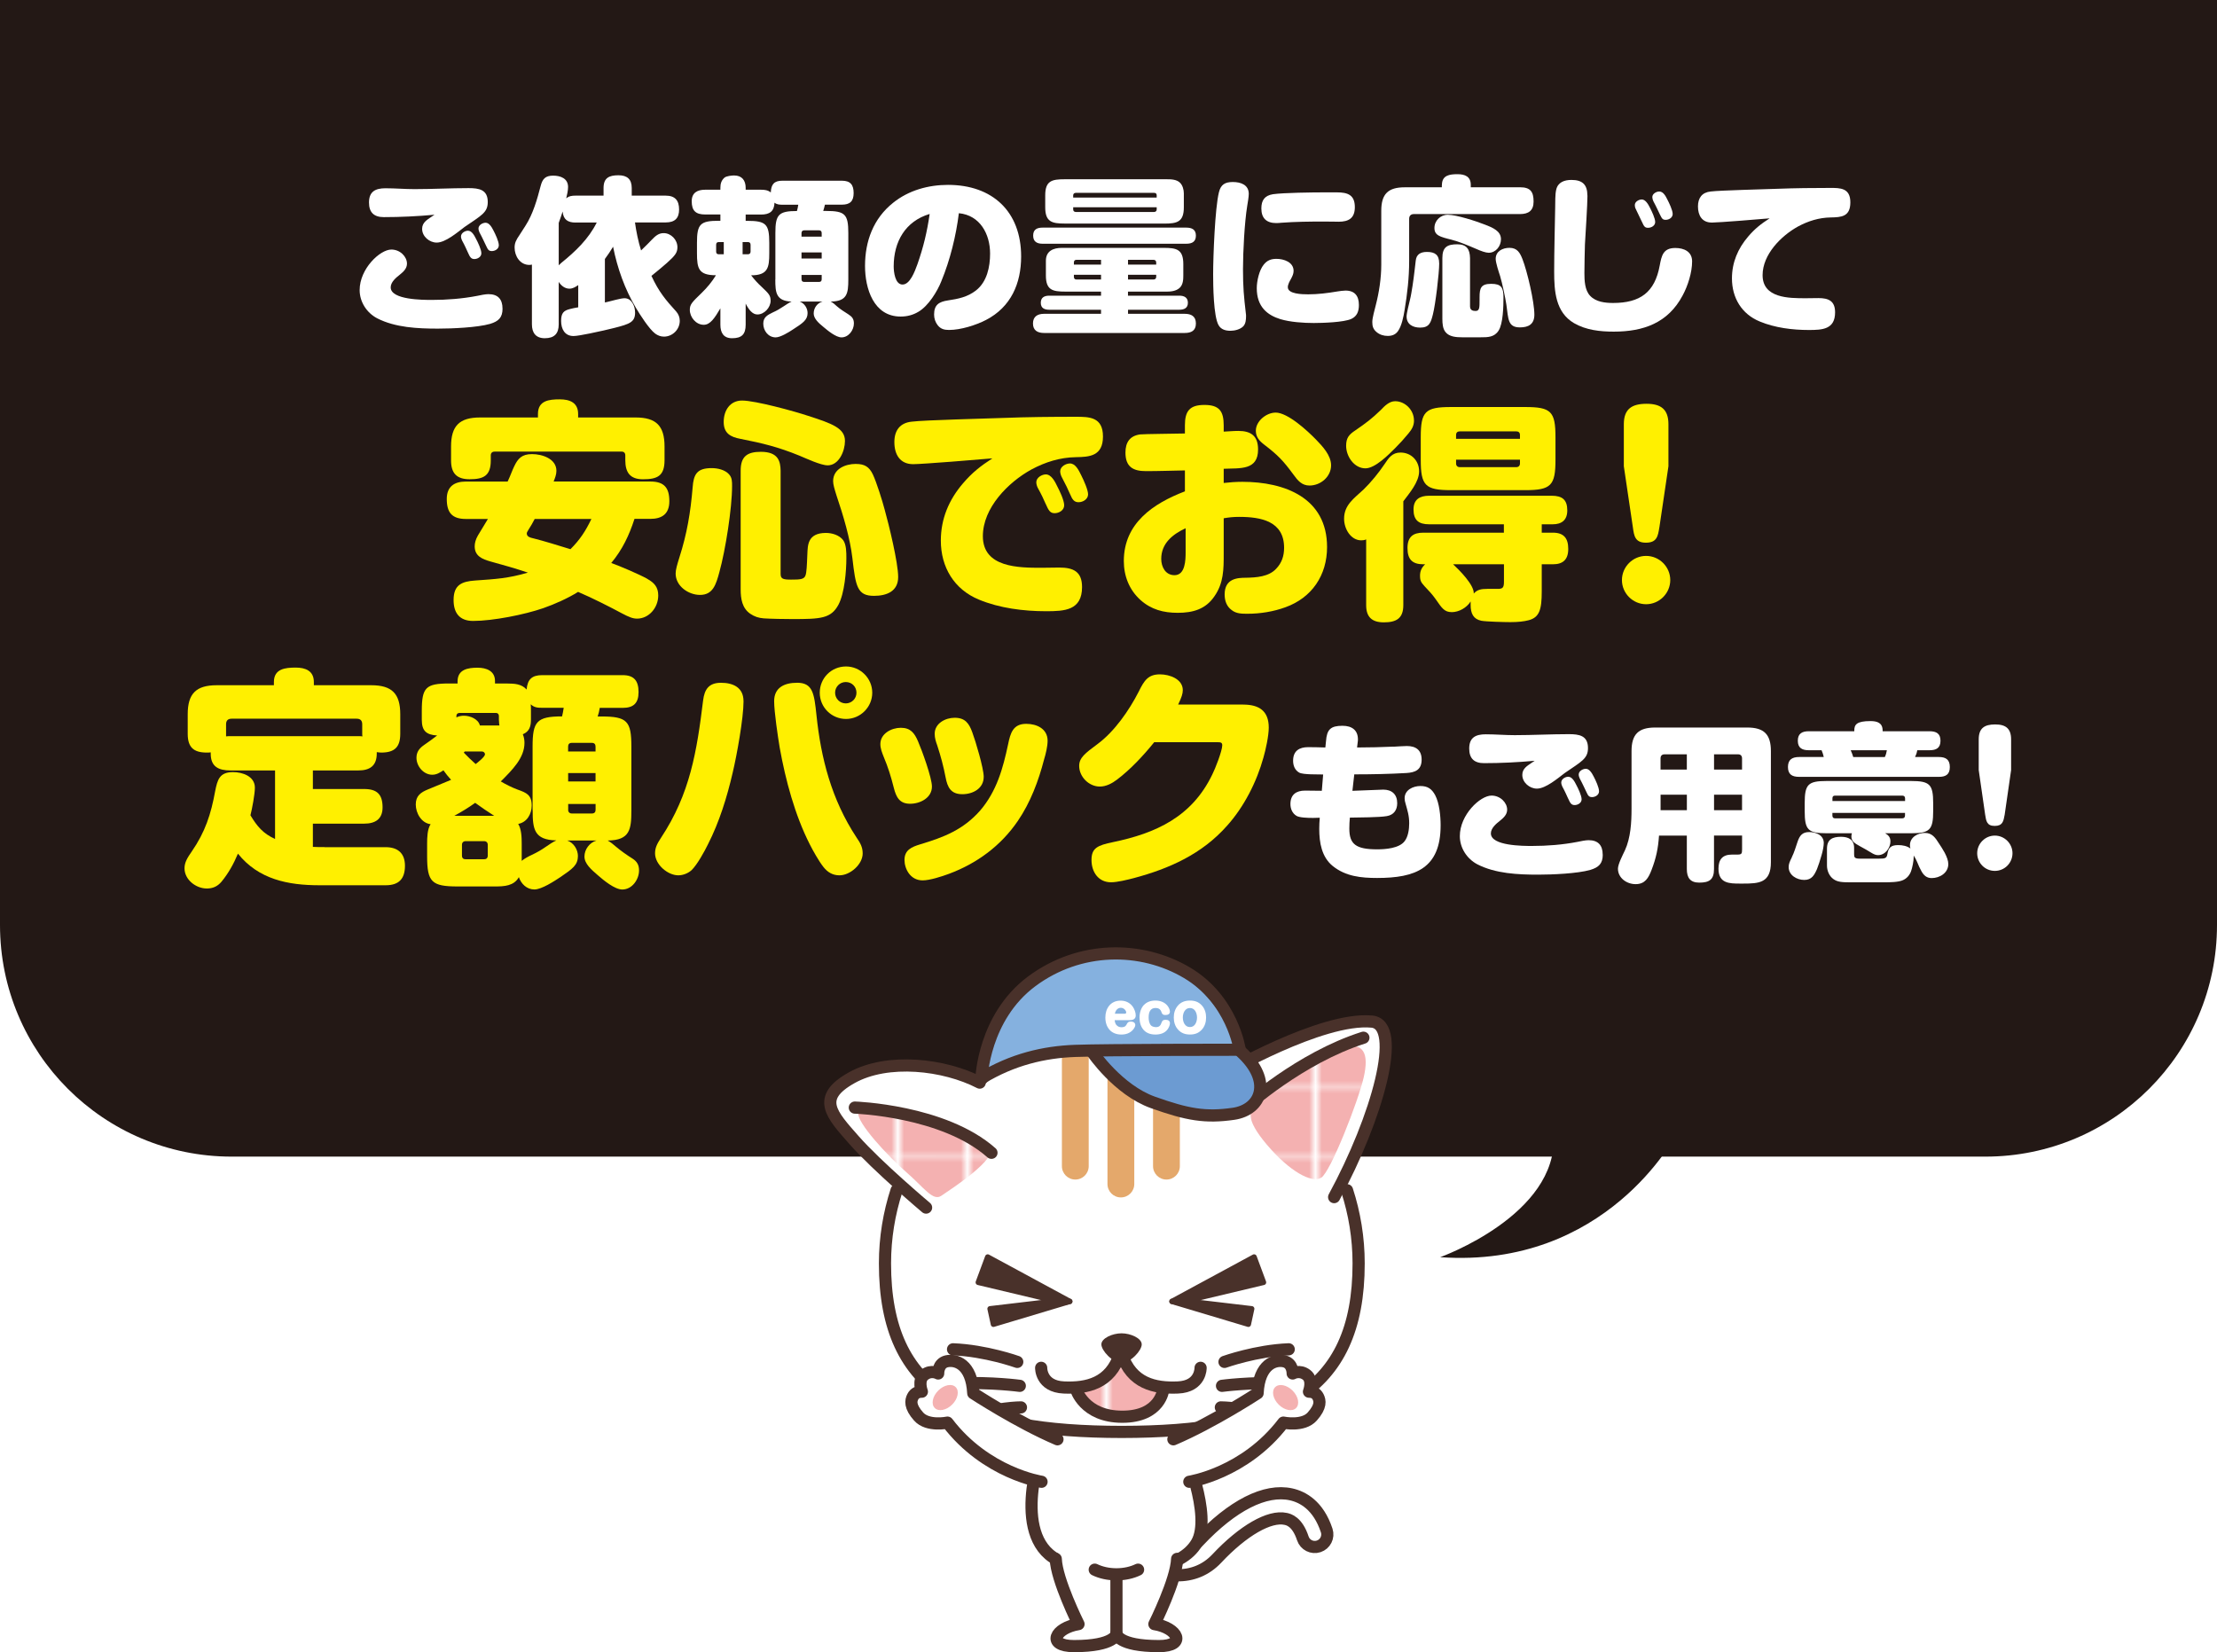 <?xml version="1.0" encoding="UTF-8"?>
<svg id="_レイヤー_1" data-name=" レイヤー 1" xmlns="http://www.w3.org/2000/svg" xmlns:xlink="http://www.w3.org/1999/xlink" viewBox="0 0 595.47 443.8">
  <defs>
    <style>
      .cls-1, .cls-2, .cls-3 {
        fill: none;
      }

      .cls-4 {
        fill: #f4b1b1;
      }

      .cls-5 {
        fill: #e4a86b;
      }

      .cls-6 {
        fill: #fff;
      }

      .cls-7 {
        fill: #fff000;
      }

      .cls-8 {
        fill: #85b1df;
      }

      .cls-9 {
        fill: #231815;
      }

      .cls-10 {
        fill: #6c9bd2;
      }

      .cls-11, .cls-12 {
        fill: #49312a;
      }

      .cls-13 {
        fill: url(#_新規パターンスウォッチ_3);
      }

      .cls-2 {
        stroke-width: 3.27px;
      }

      .cls-2, .cls-3, .cls-12 {
        stroke: #49312a;
        stroke-linecap: round;
        stroke-linejoin: round;
      }

      .cls-3 {
        stroke-width: 3.27px;
      }

      .cls-12 {
        stroke-width: 1.44px;
      }
    </style>
    <pattern id="_新規パターンスウォッチ_3" data-name="新規パターンスウォッチ 3" x="0" y="0" width="10.05" height="10.61" patternTransform="translate(6276.27 6992.62) rotate(.05) scale(1.7)" patternUnits="userSpaceOnUse" viewBox="0 0 10.05 10.61">
      <g>
        <rect class="cls-1" x="0" width="10.05" height="10.61"/>
        <rect class="cls-4" x="0" width="10.05" height="10.61"/>
      </g>
    </pattern>
  </defs>
  <path class="cls-9" d="M533.26,310.68H62.21C27.85,310.68,0,282.83,0,248.47V0H595.47V248.47c0,34.36-27.85,62.21-62.21,62.21Z"/>
  <g>
    <path class="cls-6" d="M134.98,82.89c0,2.42-1.09,3.42-3.33,4.1-3.46,1-10.3,1.28-14.04,1.28-5.38,0-11.44-.27-16.32-2.78-2.78-1.46-4.69-4.38-4.69-7.57,0-5.74,5.47-10.89,8.52-10.89,2.37,0,4.19,1.92,4.19,3.78,0,1.32-.96,2.19-1.91,2.96-1.05,.82-2.46,2-2.46,3.42,0,3.37,8.71,3.37,11.03,3.37,4.1,0,8.2-.32,12.21-1.09,.82-.18,2.19-.46,3.01-.46,2.55,0,3.78,1.37,3.78,3.87Zm-31.9-24.57c-2.6,0-3.97-1.23-3.97-3.92,0-2.96,1.73-3.83,4.42-3.83s5.2,.23,7.79,.23c4.83,0,9.71-.27,14.54-.27,2.78,0,5.15,.37,5.15,3.74,0,2.83-1.73,3.6-6.24,6.7-1.87,1.41-5.1,4.19-7.47,4.19-1.96,0-3.92-1.64-3.92-3.69,0-1.73,1.41-2.46,2.37-3.15,.32-.23,.68-.46,.96-.64-4.51,.41-9.07,.64-13.63,.64Zm22.61,9.53c-.36-.78-.82-1.87-1.6-3.28-.14-.27-.27-.73-.27-1.05,0-.96,1.14-1.55,1.87-1.55,1.05,0,1.73,1.32,2.14,2.14,.5,.91,1.46,2.92,1.46,3.92s-1.05,1.55-1.87,1.55c-.87,0-1.19-.5-1.73-1.73Zm4.92-1.73c-.41-.82-.96-2.1-1.82-3.69-.14-.27-.27-.73-.27-1.05,0-.96,1.14-1.55,1.91-1.55,.91,0,1.6,1.05,2.14,2.14,.5,.96,1.41,2.87,1.41,3.92,0,.96-1,1.55-1.87,1.55-.77,0-1.05-.32-1.5-1.32Z"/>
    <path class="cls-6" d="M162.47,69.58v11.67c.68-.14,1.87-.46,2.96-.73,.91-.23,1.82-.41,2.32-.41,1.96,0,2.83,2.19,2.83,3.87,0,2.51-1.41,3.05-5.56,4.1-1.23,.32-4.15,1-6.65,1.5-1.82,.36-3.51,.68-4.33,.68-2.37,0-3.33-1.91-3.33-4.06s.73-2.78,2.37-3.19c.64-.18,1.37-.32,2.23-.46v-5.97c-.73,.5-1.46,.96-2.37,.96-1.23,0-2.23-.82-2.87-1.82v11.39c0,2.51-1.19,3.74-3.74,3.74-2.42,0-3.46-1.46-3.46-3.74v-16.04c-.23,.05-.41,.09-.68,.09-2.51,0-3.97-2.37-3.97-4.65,0-1.23,.36-2,1.37-3.46,.41-.64,.91-1.46,1.55-2.42,2.01-3.1,3.15-7.11,4.06-10.62,.5-1.96,1.28-2.83,3.37-2.83,1.96,0,4.01,.73,4.01,3.05,0,.91-.27,2.14-.5,3.05,.77-.64,1.55-.73,2.51-.73h7.52v-2.05c0-2.73,1.5-3.42,4.01-3.42,2.32,0,3.56,1.05,3.56,3.42v2.05h9.12c2.51,0,3.6,1.28,3.6,3.74,0,2.32-1.14,3.46-3.6,3.46h-8.25c.36,2.55,.87,5.06,1.64,7.52,1.23-1.14,2.1-2.1,2.83-2.83,1.14-1.19,1.96-1.82,3.24-1.82,2.01,0,3.69,1.82,3.69,3.78,0,1.46-.59,2.23-2.83,4.24-1.41,1.23-2.73,2.32-4.15,3.46,2.01,4.33,3.87,6.52,6.65,9.57,.64,.73,.96,1.6,.96,2.51,0,2.33-1.96,4.24-4.24,4.24-.91,0-1.69-.32-2.37-.82-1.6-1.19-4.1-5.11-5.15-6.88-3.01-5.06-5.01-10.71-6.15-16.45-.68,1.14-1.41,2.23-2.19,3.28Zm-7.89-9.8c-2.1,0-3.28-.82-3.46-2.96-.32,1-.68,2.05-1.05,3.05v11.39c.23-.23,.46-.46,.68-.64,3.78-3.05,7.34-6.43,9.53-10.85h-5.7Z"/>
    <path class="cls-6" d="M208.26,75.09v-12.49c0-4.92,.82-5.92,5.79-5.92,.18-.59,.27-1.09,.36-1.69h-4.28c-.73,0-1.5-.05-2.1-.55-.09,2.37-1.37,3.19-3.6,3.19h-4.15v1.69h.41c5.06,0,5.93,.87,5.93,5.92v2.78c0,3.87-.36,5.93-4.88,5.93,.96,1.23,1.69,2.05,2.87,3.14,1.82,1.73,2.37,2.23,2.37,3.69,0,1.82-1.69,3.69-3.55,3.69-1.32,0-2.32-1.28-3.15-2.92v5.65c0,2.6-1.05,3.65-3.65,3.65-2.32,0-3.14-1.5-3.14-3.65v-4.38c-1.55,2.64-2.73,4.42-4.47,4.42-2.1,0-3.74-2.05-3.74-4.01,0-1.46,.55-2.01,3.19-4.56,1.46-1.41,2.78-3.01,3.83-4.74-4.65,0-5.1-1.78-5.1-5.93v-2.78c0-5.06,.87-5.92,5.93-5.92h.36v-1.69h-4.1c-2.51,0-3.6-1-3.6-3.55,0-2.28,1.5-3.1,3.6-3.1h4.1v-.5c0-1.14,.27-2.01,1.09-2.74,.55-.46,2.01-.59,2.6-.59,2.1,0,3.1,1.32,3.1,3.33v.5h4.15c.91,0,1.82,.09,2.6,.73,.09-2.19,.91-3.15,3.1-3.15h16c2.28,0,3.15,1.09,3.15,3.33s-1.05,3.1-3.15,3.1h-4.56c-.14,.64-.27,1.09-.46,1.69h.77c5.06,0,5.97,.87,5.97,5.92v12.49c0,3.78-.32,5.88-4.74,5.93,.59,.27,1.19,.82,1.69,1.28,1,.87,2.01,1.46,3.05,2.14,1,.64,1.5,1.23,1.5,2.46,0,1.78-1.41,3.74-3.33,3.74-1.5,0-3.69-1.82-4.83-2.78-1.5-1.19-2.64-2.37-2.64-3.65,0-1.5,.96-2.78,2.37-3.19h-6.11c1.28,.5,2.1,1.78,2.1,3.1,0,1.87-1.37,2.74-3.97,4.42-1.09,.73-3.33,2.1-4.6,2.1-2.01,0-3.33-1.82-3.33-3.69,0-1.73,1.14-2.32,2.55-3.01,1.14-.5,1.87-.96,2.92-1.64,.64-.41,1.46-1,2.14-1.28-4.19-.14-4.38-2.42-4.38-5.93Zm-15.18-10.07c-.5,0-.73,.23-.73,.73v1.82c0,.5,.23,.73,.73,.73h1.32v-3.28h-1.32Zm6.38,3.28h1.41c.46,0,.73-.23,.73-.73v-1.82c0-.5-.27-.73-.73-.73h-1.41v3.28Zm21.24-4.74v-.96c0-.46-.23-.73-.73-.73h-3.96c-.46,0-.73,.27-.73,.73v.96h5.42Zm-5.42,4.24v1.64h5.42v-1.64h-5.42Zm0,7.2c0,.5,.27,.73,.73,.73h3.96c.5,0,.73-.23,.73-.73v-1.14h-5.42v1.14Z"/>
    <path class="cls-6" d="M252.85,75.51c-1.09,2.78-3.51,6.66-6.11,8.2-1.5,.91-3.1,1.32-4.83,1.32-7.29,0-9.57-7.57-9.57-13.58,0-6.65,2.23-12.76,7.57-17,4.15-3.33,9.43-4.79,14.72-4.79,11.94,0,19.64,7.16,19.64,19.23,0,7.25-2.73,13.58-9.43,17.05-2.73,1.41-6.79,2.69-9.94,2.69-1.23,0-2.23-.23-3.05-1.28-.64-.82-.96-1.82-.96-2.87,0-2.6,1.32-3.42,3.69-3.78,2.78-.41,5.29-.91,7.57-2.69,2.96-2.32,3.78-6.33,3.78-9.89,0-5.24-2.69-10.3-8.39-10.85-.73,6.02-2.37,12.62-4.69,18.23Zm-12.81-3.96c0,1.46,.36,4.88,2.37,4.88s3.28-3.46,4.01-5.47c1.6-4.56,2.6-8.71,3.28-13.49-6.56,1.96-9.66,7.48-9.66,14.08Z"/>
    <path class="cls-6" d="M302.98,79.42h13.76c1.28,0,2.32,.46,2.32,1.91s-1.05,1.87-2.32,1.87h-13.76v1.09h15.22c1.73,0,3.01,.64,3.01,2.6s-1.28,2.55-3.01,2.55h-37.74c-1.73,0-3.01-.64-3.01-2.55s1.28-2.6,3.01-2.6h15.27v-1.09h-13.9c-1.28,0-2.28-.41-2.28-1.87s1-1.91,2.28-1.91h13.9v-1.09h-9.57c-3.46,0-5.24-.41-5.24-4.33v-3.96c0-2.64,2.01-3.46,4.28-3.46h27.39c3.46,0,5.24,.41,5.24,4.38v3.05c0,1-.04,2.46-1,3.33-.96,.87-2.37,1-3.65,1h-10.21v1.09Zm-22.93-13.95c-1.46,0-2.55-.5-2.55-2.19s1.09-2.14,2.55-2.14h38.56c1.5,0,2.6,.5,2.6,2.14s-1,2.19-2.6,2.19h-38.56Zm32.68-5.42h-26.75c-3.46,0-5.24-.46-5.24-4.38v-3.19c0-3.92,1.78-4.33,5.24-4.33h27.39c1.28,0,2.69,.05,3.6,.96,.68,.68,1,1.87,1,2.83v3.74c0,3.92-1.78,4.38-5.24,4.38Zm-2.05-7.57c0-.41-.18-.68-.73-.68h-20.97c-.46,0-.73,.27-.73,.68v.59h22.43v-.59Zm-22.43,3.78c0,.41,.27,.68,.73,.68h20.97c.46,0,.73-.27,.73-.68v-.59h-22.43v.59Zm7.48,14.81v-1.28h-6.61c-.46,0-.68,.27-.68,.73v.55h7.29Zm-7.29,3.28c0,.46,.23,.73,.68,.73h6.61v-1.28h-7.29v.55Zm22.11-3.83c0-.46-.27-.73-.73-.73h-6.84v1.28h7.57v-.55Zm-7.57,3.28v1.28h6.84c.46,0,.73-.27,.73-.73v-.55h-7.57Z"/>
    <path class="cls-6" d="M335.41,52.08c0,.78-.27,2.37-.41,3.19-.73,4.47-1.14,12.4-1.14,17,0,4.92,.23,7.29,.77,11.94,.05,.32,.05,.46,.05,.73,0,.91-.09,2.05-.77,2.73-.82,.82-2.28,1.18-3.42,1.18-1.28,0-2.51-.32-3.19-1.5-1.37-2.42-1.46-10.67-1.46-13.67,0-4.74,.5-17.82,1.55-22.01,.5-2.1,1.64-2.78,3.74-2.78s4.28,.73,4.28,3.19Zm29.58,29.85c0,1.64-.46,3.01-2.05,3.74-2.01,.91-7.7,1.09-10.07,1.09-2.69,0-6.33-.23-9.02-1.05-3.37-1.05-6.29-3.24-6.29-8.29,0-1.92,.64-4.83,1.87-6.34,.91-1.14,1.96-1.55,3.42-1.55,1.96,0,4.6,.87,4.6,3.24,0,.78-.32,1.41-.68,2.1-.36,.64-.87,1.5-.87,2.28,0,1.82,3.78,1.91,5.47,1.91,2.6,0,5.15-.32,7.88-.78,.59-.09,1.55-.23,2.14-.23,2.51,0,3.6,1.46,3.6,3.87Zm-5.47-22.38c-1.32,0-2.6-.04-3.87-.04-3.83,0-7.66,.04-11.44,.32-.46,.05-1,.09-1.41,.09-2.6,0-4.01-1.28-4.01-3.92,0-2.19,.87-3.46,3.1-3.83,2.87-.41,10.71-.5,13.9-.5h3.28c2.92,0,4.83,.68,4.83,3.97,0,2.96-1.64,3.92-4.38,3.92Z"/>
    <path class="cls-6" d="M387.29,49.71c0-2.64,2.05-2.92,4.19-2.92,2.01,0,3.56,.64,3.56,2.87v.64h13.22c2.78,0,3.65,1.18,3.65,3.83,0,2.46-1.37,3.37-3.65,3.37h-28.49c-.82,0-1.28,.46-1.28,1.28v11.35c0,4.47-.5,8.8-1.23,13.17-.27,1.69-.78,4.28-1.78,5.65-.68,.96-1.64,1.28-2.74,1.28s-2.14-.32-2.96-1c-.96-.78-1.19-1.6-1.19-2.74s.64-3.28,.91-4.42c.91-3.51,1.5-7.34,1.5-10.98v-14.49c0-4.47,1.82-6.29,6.29-6.29h9.98v-.59Zm-.73,21.01c0,2.69-1,11.03-1.69,13.72-.55,2.19-.96,3.56-3.42,3.56-1.96,0-3.65-.87-3.65-3.01,0-.87,.68-3.46,.91-4.47,.27-1.05,.5-2.6,.68-3.69,.41-2.64,.73-5.7,.87-6.84,.18-1.69,1.32-2.32,3.01-2.32,2.19,0,3.28,.82,3.28,3.05Zm13.26-2.83c-.73,0-1.96-.41-3.46-1.09-2.14-.91-4.38-1.87-6.52-2.42-3.14-.77-4.56-1.18-4.56-3.14s1.6-3.55,3.6-3.55c2.32,0,7.66,1.73,9.94,2.64,2.14,.82,4.33,1.73,4.33,3.92,0,1.87-1.37,3.65-3.33,3.65Zm-4.97,14.45c0,.91,.64,1.19,1.46,1.19,1.09,0,1.09-.87,1.09-3.01v-.68c0-2.51,.41-3.6,3.14-3.6s3.28,1.05,3.28,3.65c0,2.32-.09,7.06-1.32,8.93-1.14,1.78-2.92,1.78-4.79,1.78h-5.01c-1.6,0-3.42-.14-4.42-1.37-.77-.91-.87-2.33-.87-3.6v-16.32c0-2.92,1.28-3.69,4.01-3.69,2.51,0,3.37,1.32,3.42,3.69v13.04Zm14.08-12.72c1.28,3.28,3.19,11.44,3.19,14.9,0,2.51-1.5,3.42-3.87,3.42-3.28,0-3.1-2.23-3.65-6.11-.32-2.05-1.09-5.7-1.69-7.7-.36-1.09-1.18-3.55-1.18-4.6,0-2.05,1.87-2.96,3.69-2.96,2.1,0,2.83,1.32,3.51,3.05Z"/>
    <path class="cls-6" d="M426.38,52.53c0,2.23-.5,10.25-.68,13.17-.05,1.23-.14,6.29-.14,7.66,0,1.96,.09,4.6,1.55,6.11,1.55,1.64,4.01,1.91,6.15,1.91,7.25,0,11.21-2.83,12.53-10.07,.5-2.64,.91-4.7,4.19-4.7,2.32,0,4.51,.96,4.51,3.6,0,2.96-1.14,6.56-2.55,9.16-3.92,7.38-10.53,9.71-18.5,9.71-3.69,0-7.43-.41-10.67-2.28-4.97-2.92-5.33-8.61-5.33-13.81,0-5.74,.18-11.49,.27-17.23,.05-1.5-.05-3.37,.27-4.79,.46-2.05,2.23-2.64,4.1-2.64,2.92,0,4.28,1.23,4.28,4.19Zm14.63,7.06c-.36-.77-.96-2.01-1.64-3.42-.23-.46-.27-.78-.27-1.09,0-.91,1.09-1.5,1.87-1.5,.96,0,1.69,1.19,2.23,2.28,.46,.91,1.37,2.78,1.37,3.78s-1.05,1.55-1.91,1.55-1.09-.36-1.64-1.59Zm4.88-1.87c-.41-.82-.91-2-1.82-3.69-.14-.27-.27-.77-.27-1.09,0-.91,1.09-1.5,1.87-1.5,1.09,0,1.73,1.28,2.14,2.1,.5,.96,1.46,2.92,1.46,3.96,0,.96-1,1.55-1.87,1.55-.77,0-1-.27-1.5-1.32Z"/>
    <path class="cls-6" d="M459.75,59.78c-2.6,0-3.69-1.92-3.69-4.33,0-2.28,1.09-3.78,3.42-4.01,2.55-.32,14.49-.59,17.96-.73,4.74-.18,9.48-.23,14.22-.23,2.6,0,5.33,0,5.33,3.87s-2.42,4.01-5.29,4.06c-3.14,.05-6.02,.96-8.75,2.42-4.56,2.51-9.53,7.52-9.53,13.08,0,6.2,7.06,6.2,11.58,6.2,1.14,0,2.28-.04,3.42-.04,2.73,0,4.47,.77,4.47,3.83,0,4.6-3.46,4.74-7.06,4.74-4.38,0-9.12-.59-13.17-2.28-4.88-2-7.47-6.38-7.47-11.58,0-4.28,1.6-8.02,4.33-11.21,1.82-2.14,3.46-3.42,5.79-4.92-2.46,.23-13.81,1.14-15.54,1.14Z"/>
    <path class="cls-7" d="M173.87,155.5c1.81,1,2.93,2.18,2.93,4.43,0,3.37-2.56,6.24-5.68,6.24-1.12,0-2.12-.38-4.12-1.44-3.12-1.68-7.92-4.12-11.73-5.74-2.68,1.68-6.3,3.31-9.36,4.37-5.05,1.75-13.54,3.43-18.84,3.43-3.62,0-5.24-2.12-5.24-5.62,0-4.06,2.18-4.99,5.8-5.24,5.43-.38,8.86-.56,14.16-2.12-3.31-1.12-6.68-2.06-10.05-2.99-2.18-.62-4.24-1.44-4.24-4.06,0-.87,.25-1.87,.87-2.93,.75-1.31,1.87-3,2.68-4.43h-5.93c-3.74,0-5.12-1.75-5.12-5.37,0-3.31,2-4.68,5.12-4.68h11.23c.75-1.56,1.19-2.93,1.75-4.06,1-2.12,2.06-3.31,4.8-3.31s6.55,1.25,6.55,4.49c0,1-.37,1.93-.75,2.87h25.96c3.74,0,5.12,1.68,5.12,5.3,0,3.37-1.93,4.74-5.12,4.74h-4.24c-1.44,4.43-3.24,8.24-6.24,11.85,2.31,.81,7.55,3.06,9.67,4.24Zm-3.12-43.36c5.49,0,7.74,2.25,7.74,7.8v3.68c0,4.24-1.93,5.12-5.8,5.12-3.43,0-4.74-1.81-4.74-5.12v-1.31c0-.62-.37-1-.94-1h-34.19c-.62,0-1,.38-1,1v1.37c0,4.12-1.93,5.05-5.68,5.05-3.49,0-4.99-1.62-4.99-5.05v-3.74c0-5.55,2.25-7.8,7.8-7.8h15.54v-.94c0-3.62,2.99-3.93,5.86-3.93,2.68,0,4.93,.87,4.93,3.93v.94h15.47Zm-11.92,27.27h-15.22c-.5,1-1.06,1.93-1.62,2.81-.37,.56-.5,.87-.5,1.06,0,.87,.81,1.12,1.93,1.37,2.75,.69,6.55,1.87,9.8,2.87,2.56-2.56,4.06-4.87,5.62-8.11Z"/>
    <path class="cls-7" d="M195.82,127.42c.81,.87,.81,1.93,.81,3.12,0,5.93-1.75,17.16-3.43,23.21-.87,3.18-1.68,6.05-5.18,6.05-3.12,0-6.55-2.37-6.55-5.74,0-1.06,.44-2.5,1-4.3,2.06-6.43,3-12.1,3.56-18.78,.25-3.62,1.19-5.24,5.12-5.24,1.62,0,3.56,.44,4.68,1.68Zm26.45-2.43c-1.81,0-5.8-1.87-7.61-2.62-5.68-2.31-9.8-3.31-15.79-4.49-2.68-.5-4.49-1.5-4.49-4.55s1.68-5.74,4.93-5.74c3.56,0,14.04,2.87,17.78,4.12,6.61,2.12,9.86,3.37,9.86,6.74,0,2.62-1.56,6.55-4.68,6.55Zm-12.6,29.2c0,1.31,.69,1.5,2.81,1.5,2.43,0,3.49-.06,3.87-1.12,.31-.87,.37-2.62,.5-5.74,.12-2.18-.06-5.68,4.99-5.68,1.62,0,3.56,.56,4.62,1.93,.87,1.19,.87,3.31,.87,4.8,0,3.56-.5,9.48-2.12,12.54-2,3.74-4.8,3.87-12.35,3.87-2.06,0-5.8-.06-7.74-.19-1.37-.12-2.43-.44-3.62-1.25-2.18-1.5-2.56-4.06-2.56-6.49v-31.95c0-3.81,1.75-5.05,5.43-5.05,4.74,0,5.24,2.62,5.3,5.05v27.77Zm20.22-29.57c2.31,0,3.56,.75,4.55,2.81,1,2.12,2.56,7.11,3.18,9.48,1.12,3.99,3.62,14.23,3.62,18.09s-3.12,5.05-6.49,5.05c-4.49,0-4.93-2.5-5.8-10.11-.62-5.3-2.43-11.42-4.31-16.97-.5-1.62-.87-2.81-.87-3.74,0-3.25,3.24-4.62,6.11-4.62Z"/>
    <path class="cls-7" d="M245.27,124.68c-3.56,0-5.05-2.62-5.05-5.93,0-3.12,1.5-5.18,4.68-5.49,3.49-.44,19.84-.81,24.58-1,6.49-.25,12.98-.31,19.47-.31,3.56,0,7.3,0,7.3,5.3s-3.68,5.49-7.24,5.55c-4.31,.06-8.24,1.31-11.98,3.31-6.24,3.43-13.04,10.29-13.04,17.91,0,8.49,9.67,8.49,15.85,8.49,1.56,0,3.12-.06,4.68-.06,3.74,0,6.11,1.06,6.11,5.24,0,6.3-4.74,6.49-9.67,6.49-5.99,0-12.48-.81-18.03-3.12-6.68-2.75-10.23-8.74-10.23-15.85,0-5.87,2.18-10.98,5.93-15.35,2.5-2.93,4.74-4.68,7.92-6.74-3.37,.31-18.91,1.56-21.28,1.56Zm35.56,10.61c-.44-1.06-1.12-2.5-2.12-4.3-.19-.38-.37-1-.37-1.44,0-1.31,1.56-2.12,2.56-2.12,1.5,0,2.5,2,3.06,3.18,.62,1.19,1.87,3.74,1.87,5.12s-1.44,2.12-2.56,2.12c-1.19,0-1.62-.69-2.43-2.56Zm6.61-2.5c-.44-1.06-1.31-2.87-2.31-4.74-.19-.38-.37-1-.37-1.44,0-1.31,1.56-2.12,2.62-2.12,1.44,0,2.31,1.68,3.06,3.24,.69,1.37,1.81,3.87,1.81,5.05,0,1.31-1.37,2.12-2.56,2.12s-1.68-.75-2.25-2.12Z"/>
    <path class="cls-7" d="M328.68,129.73c1.69-.19,3.31-.31,4.99-.31,11.42,0,22.77,4.31,22.77,17.53,0,7.55-4.06,13.6-11.17,16.16-3.24,1.19-6.8,1.75-10.17,1.75-1.56,0-3.06,0-4.3-1-1.37-1-1.87-2.56-1.87-4.18,0-4.3,3.43-4.49,5.74-4.49,2.75-.06,6.11-.25,8.11-2.43,1.5-1.56,2.12-3.43,2.12-5.62,0-7.17-6.24-8.3-12.1-8.3-1.5,0-2.62,.12-4.12,.37v9.55c0,4.12,0,7.86-2.5,11.42-2.37,3.49-5.8,4.43-9.86,4.43-3.81,0-7.11-.87-9.98-3.43-3.06-2.75-4.49-6.49-4.49-10.48,0-10.17,7.92-15.47,16.41-18.72v-5.62c-3.49,.06-6.99,.19-10.48,.19s-5.49-1.19-5.49-4.99c0-2.75,1.19-4.49,3.93-4.87,1-.12,9.86-.19,12.04-.25v-2.18c0-3.81,1.25-5.49,5.24-5.49s5.18,1.68,5.18,5.49v1.68c1.31-.06,2.62-.19,3.93-.19,3.43,0,5.3,1.37,5.3,4.99,0,5.62-4.74,4.99-9.23,5.18v3.81Zm-16.78,20.4c0,2.12,1.12,4.37,3.56,4.37,2.93,0,2.99-4.12,2.99-6.18v-6.43c-3.49,1.62-6.55,4.06-6.55,8.24Zm30.7-39.31c3.31,0,8.61,4.93,10.86,7.24,1.75,1.81,4.06,4.24,4.06,6.93,0,3.06-2.81,5.43-5.8,5.43-2.06,0-3.18-1.37-4.3-2.93-2.75-3.74-4.18-5.24-7.86-8.05-1.31-1-2.25-2.06-2.25-3.74,0-2.62,2.87-4.87,5.3-4.87Z"/>
    <path class="cls-7" d="M376.92,162.55c0,3.56-1.87,4.62-5.24,4.62-3.18,0-4.74-1.43-4.74-4.62v-17.66c-.44,.19-.81,.25-1.31,.25-2.81,0-4.62-3.06-4.62-5.8,0-3.68,2.62-5.43,5.24-7.86,1.93-1.87,4.12-4.55,5.62-6.8,1.12-1.68,2.06-3.12,4.3-3.12,2.87,0,4.99,2.18,4.99,5.05s-2.62,5.87-4.24,8.05v27.89Zm2.87-49.6c0,1.44-.62,2.43-1.5,3.49-1.12,1.37-2.31,2.68-3.56,3.93-1.75,1.75-5.37,5.43-7.99,5.43-3,0-5.18-3.18-5.18-6.05,0-2.12,.75-3,2.43-4.12,2.81-1.93,4.43-3.12,6.93-5.55,1-1.06,2.25-2.31,3.81-2.31,2.62,0,5.05,2.31,5.05,5.18Zm10.11,51.47c-1.93,0-2.62-1.06-4.3-3.49-.87-1.25-1.93-2.37-3-3.49-.87-1-1.19-1.37-1.19-2.81,0-1.25,.44-2.18,1.37-3.06h-.5c-3,0-4.24-1.37-4.24-4.37s1.5-4.12,4.24-4.12h21.65v-2.25h-20.09c-2.81,0-4.18-1.12-4.18-3.99,0-2.68,1.68-3.68,4.18-3.68h32.94c2.81,0,4.18,1.06,4.18,3.93,0,2.62-1.5,3.74-3.93,3.74h-2.93v2.25h3c2.93,0,4.12,1.5,4.12,4.37s-1.43,4.12-4.12,4.12h-3v7.3c0,4.87-.62,6.99-3.56,7.74-1.19,.31-2.75,.5-4.87,.5-1.5,0-6.49-.12-7.8-.37-2.12-.44-2.87-1.93-2.87-4.24v-.94c-1.06,1.68-3.12,2.87-5.12,2.87Zm27.89-40.93c0,6.92-1.19,8.17-8.11,8.17h-19.97c-6.93,0-8.11-1.25-8.11-8.17v-6.05c0-6.93,1.19-8.11,8.11-8.11h19.97c6.92,0,8.11,1.19,8.11,8.11v6.05Zm-18.34,34.69h2.75c1.37,0,1.75-.25,1.75-1.93v-4.68h-13.66c1.68,1.56,5.68,5.55,5.55,7.86,.94-1.06,2-1.25,3.62-1.25Zm8.8-40.31v-1c0-.69-.37-1-1-1h-15.16c-.62,0-1,.31-1,1v1h17.16Zm-17.16,6.61c0,.62,.38,1,1,1h15.16c.62,0,1-.37,1-1v-1h-17.16v1Z"/>
    <path class="cls-7" d="M448.62,155.81c0,3.56-2.93,6.49-6.49,6.49s-6.49-2.93-6.49-6.49,2.93-6.49,6.49-6.49,6.49,2.93,6.49,6.49Zm-2.93-14.16c-.37,2.43-.69,4.12-3.62,4.12s-3.18-1.87-3.49-4.12l-2.43-16.41v-11.29c0-4.12,2.18-5.49,6.11-5.49s5.87,1.56,5.87,5.49v11.29l-2.43,16.41Z"/>
    <path class="cls-7" d="M87.18,227.56h16.41c3.24,0,5.18,1.62,5.18,4.99,0,3.56-1.68,5.24-5.18,5.24h-17.78c-8.42,0-16.35-1.56-21.9-8.49-1.12,2.68-2.56,5.3-4.43,7.55-1.06,1.25-2.31,1.81-3.93,1.81-2.93,0-5.99-2.37-5.99-5.43,0-1.62,.81-2.87,1.93-4.49,3.62-5.24,5.18-10.04,6.3-16.22,.62-3.12,1.19-5.12,4.8-5.12,2.56,0,5.87,1.12,5.87,4.18,0,1.75-.75,5.68-1.19,7.42,1.81,3,3.37,4.87,6.61,6.36v-18.41h-11.98c-3.18,0-5.3-1-5.3-4.49v-.37c-.44,.06-.69,.06-1.06,.06-3.56,0-5.12-1.44-5.12-5.05v-5.24c0-5.55,2.25-7.8,7.8-7.8h15.35v-.87c0-3.56,3.06-3.87,5.86-3.87,2.62,0,4.87,.87,4.87,3.87v.87h15.41c5.55,0,7.8,2.25,7.8,7.8v5.24c0,3.56-1.5,5.05-5.12,5.05-.37,0-.75-.06-1.19-.12v.37c0,3.31-1.87,4.55-4.93,4.55h-12.23v4.99h13.79c3.43,0,4.93,1.43,4.93,4.93,0,3.18-2,4.37-4.93,4.37h-13.79v6.24c1,.06,2.06,.06,3.12,.06Zm10.11-30.45v-2.56c0-1-.5-1.5-1.5-1.5H62.22c-1,0-1.5,.5-1.5,1.5v3.25c.37-.06,.75-.06,1.19-.06h34.38c.31,0,.69,0,1.06,.06-.06-.25-.06-.5-.06-.69Z"/>
    <path class="cls-7" d="M155.21,230c0,2.37-1.44,3.37-4.62,5.55-1.68,1.12-5.12,3.37-7.05,3.37-2.06,0-3.56-1.5-4.18-3.31-1.31,2.37-3.93,2.5-6.36,2.5h-10.11c-6.93,0-8.17-1.19-8.17-8.11v-3.37c0-1.68,.06-3.93,.94-5.24-2.5-.31-3.99-3-3.99-5.3s1.31-3.25,3.31-4.06c1.62-.69,4.49-1.87,6.18-2.56-.75-.81-1.44-1.68-2.06-2.56-.94,.62-1.81,1.19-3,1.19-2.37,0-4.24-2.31-4.24-4.55,0-1.56,.75-2.56,2.12-3.49,1-.69,2.56-1.81,3.43-2.5-2.93-.19-4.12-1.25-4.12-4.24v-2.31c0-6.36,1.06-7.42,7.36-7.42h2.25v-.56c0-3.24,2.81-3.68,5.37-3.68,2.37,0,4.68,.87,4.68,3.56v.69h3.37c1.87,0,3.81,.12,5.12,1.62,.25-2.81,1.5-3.87,4.18-3.87h21.65c3.06,0,4.24,1.56,4.24,4.55s-1.37,4.24-4.24,4.24h-6.18c-.12,.81-.31,1.56-.56,2.31h1c6.93,0,8.05,1.25,8.05,8.11v17.1c0,5.12-.37,8.05-6.36,8.11,.75,.44,1.5,1,2.18,1.62,1.31,1.12,3,2.31,4.49,3.24,1.25,.81,1.75,1.75,1.75,3.18,0,2.43-1.87,5.12-4.49,5.12-2.06,0-5.05-2.5-6.55-3.81-1.81-1.56-3.62-3.12-3.62-5.05s1.37-3.74,3.24-4.3h-7.86c1.75,.62,2.87,2.43,2.87,4.24Zm-22.46-10.86c-1.75-1.12-3.43-2.25-5.12-3.49-1.81,1.31-3.68,2.43-5.62,3.49h10.73Zm1.25-25.64v-1.19c0-.5-.31-.81-.81-.81h-9.73c-.56,0-.87,.31-.87,.81v.38c.69-.31,1.31-.44,2-.44,1.68,0,3.87,.87,4.31,2.62h5.24c-.06-.31-.12-.87-.12-1.37Zm-8.92,32.44c-.62,0-1,.38-1,1v2.87c0,.69,.37,1,1,1h4.93c.62,0,1-.31,1-1v-2.87c0-.62-.37-1-1-1h-4.93Zm-.5-23.77c1,1.06,2.06,2.06,3.18,3.06,.56-.44,2.5-1.93,2.5-2.62,0-.37-.31-.75-.81-.75h-4.62c-.06,.06-.19,.19-.25,.31Zm18.47,15.47v-17.1c0-6.68,1.06-8.11,7.92-8.11,.19-.75,.31-1.5,.44-2.31h-5.8c-1.19,0-2.12-.06-3.06-.94,.06,.62,.06,1.19,.06,1.81v2.31c0,1.75-.37,3.18-2.18,3.93,.31,.75,.44,1.5,.44,2.31,0,4.05-3.24,7.24-6.36,10.36,1.37,.81,2.99,1.62,4.49,2.18,2.43,.87,3.81,1.43,3.81,4.3,0,2.25-1.25,4.49-3.62,4.93,.87,1.44,.94,3.56,.94,5.3v4.62c.75-.62,1.81-1.19,2.75-1.62,1.44-.69,2.43-1.25,3.68-2.12,.81-.56,2-1.37,2.87-1.75-5.99-.12-6.36-3.06-6.36-8.11Zm16.91-15.79v-1.31c0-.62-.31-1-1-1h-5.37c-.69,0-1,.37-1,1v1.31h7.36Zm-7.36,5.8v2.25h7.36v-2.25h-7.36Zm0,9.86c0,.62,.37,1,1,1h5.37c.69,0,1-.37,1-1v-1.56h-7.36v1.56Z"/>
    <path class="cls-7" d="M199.71,188.32c0,4.62-1.81,14.6-2.93,19.28-1.5,6.49-3.56,13.17-6.61,19.16-.94,1.93-2.87,5.43-4.37,6.93-.94,.87-2.31,1.43-3.62,1.43-2.81,0-6.24-2.87-6.24-5.93,0-1.68,.75-2.81,1.62-4.18,7.8-11.79,9.61-23.21,11.29-36.87,.37-3,1.56-4.74,4.8-4.74s6.05,1.25,6.05,4.93Zm14.35-4.93c4.24,0,4.62,2.81,5.24,8.74,1.19,11.42,3.99,22.59,10.79,32.88,.94,1.37,1.62,2.5,1.62,4.24,0,2.93-3.37,5.87-6.24,5.87-1.81,0-3.18-.81-4.31-2.25-1.19-1.5-2.81-4.37-3.68-6.11-3.99-7.86-6.49-17.22-8.05-25.89-.5-3-1.5-9.67-1.5-12.54,0-3.68,2.81-4.93,6.11-4.93Zm13.17-4.37c3.87,0,7.05,3.18,7.05,7.05s-3.18,7.05-7.05,7.05-7.05-3.12-7.05-7.05,3.12-7.05,7.05-7.05Zm-2.93,7.05c0,1.62,1.31,2.87,2.87,2.87s2.87-1.25,2.87-2.87-1.25-2.87-2.87-2.87-2.87,1.31-2.87,2.87Z"/>
    <path class="cls-7" d="M240.08,211.65c-.81-3.18-1.5-5.43-2.75-8.42-.44-1.12-.87-2.18-.87-3.37,0-2.81,2.99-4.37,5.49-4.37,2.62,0,3.68,1.43,4.62,3.62,1.06,2.43,3.74,9.8,3.74,12.17,0,3.06-3.18,4.62-5.86,4.62-2.87,0-3.74-1.81-4.37-4.24Zm41.3-12.67c0,1.5-.5,3.56-.94,4.99-1.5,5.8-3.68,11.6-7.05,16.53-4.55,6.68-10.98,11.42-18.53,14.23-1.87,.69-5.12,1.75-7.05,1.75-3.37,0-4.87-3.18-4.87-5.49,0-2.68,1.93-3.49,4.18-4.18,6.43-1.93,11.61-3.93,16.16-9.11,4.43-5.18,6.11-11.29,7.49-17.78,.62-3,1.31-5.49,4.87-5.49,2.81,0,5.74,1.31,5.74,4.55Zm-27.39,9.86c-.62-3.18-1.25-5.49-2.25-8.61-.37-1-.69-2-.69-3.12,0-2.81,2.87-4.31,5.37-4.31,2.81,0,3.87,1.5,4.74,3.93,.87,2.31,3.06,9.67,3.06,11.92,0,3.18-2.93,4.68-5.74,4.68-3.06,0-3.99-1.81-4.49-4.49Z"/>
    <path class="cls-7" d="M333.92,189.26c4.24,0,6.86,1.68,6.86,6.18,0,2.18-.81,5.93-1.43,8.05-1.81,6.55-5.24,13.29-9.8,18.34-6.68,7.55-15.41,11.48-25.02,14.04-1.68,.44-4.43,1.12-6.12,1.12-3.43,0-5.24-2.81-5.24-5.99s1.56-3.93,5.8-4.8c11.42-2.37,21.15-6.74,26.64-18.16,.75-1.44,2.68-6.36,2.68-7.86,0-.75-.5-.81-1.12-.81h-17.16c-2.87,3.56-6.36,7.3-9.98,10.04-1.31,1-2.93,1.87-4.62,1.87-2.93,0-5.55-2.62-5.55-5.55,0-2.18,1.56-3.37,4.93-5.87,4.56-3.37,8.49-9.05,11.04-14.04,1.5-3.06,2.56-4.68,5.74-4.68,2.56,0,6.12,1.25,6.12,4.24,0,.94-.31,1.93-1.25,3.87h17.47Z"/>
    <path class="cls-6" d="M374.32,200.57c1-.05,2.73-.18,3.56-.18,2.42,0,3.96,1.09,3.96,3.65,0,2.73-1.69,3.46-4.1,3.6-4.65,.27-9.34,.36-13.99,.36l-.5,4.42c1.87-.05,7.7-.32,8.29-.32,2.32,0,3.74,1.28,3.74,3.65,0,1.82-.91,3.14-2.78,3.46-2,.36-7.57,.36-9.94,.41-.09,1-.14,1.96-.14,2.96,0,4.15,1.73,5.56,7.47,5.56,2.23,0,5.92-.27,7.38-2.19,.96-1.23,1.23-3.24,1.23-4.79,0-2.1-.46-3.42-1-5.38-.14-.41-.23-.91-.23-1.37,0-2.23,2.28-3.28,4.24-3.28s3.05,.77,3.97,2.46c1.14,2.19,1.46,5.61,1.46,8.11,0,11.58-6.79,14.13-17.05,14.13-4.28,0-8.43-.41-11.9-3.19-3.01-2.42-3.65-6.33-3.65-9.98,0-1,.05-2.01,.14-3.01-.46,0-1.09,.05-1.82,.05-1.64,0-3.65-.09-4.42-.55-1.14-.68-1.64-1.91-1.64-3.19,0-2.51,1.55-3.6,3.92-3.6,1.5,0,3.01,.05,4.51,.05l.36-4.38c-1.41-.05-5.33,.09-6.43-.5-1.19-.68-1.64-1.91-1.64-3.19,0-2.64,1.64-3.65,4.06-3.65,1.55,0,3.1,.05,4.6,.09l.18-1.73c.23-3.1,1.23-4.1,4.42-4.1,2.6,0,4.15,1.23,4.15,3.65,0,.23,0,.36-.05,.68l-.18,1.5c3.28,0,6.56-.09,9.8-.23Z"/>
    <path class="cls-6" d="M430.49,229.56c0,2.42-1.09,3.42-3.33,4.1-3.46,1-10.3,1.28-14.04,1.28-5.38,0-11.44-.27-16.32-2.78-2.78-1.46-4.7-4.38-4.7-7.57,0-5.74,5.47-10.89,8.52-10.89,2.37,0,4.19,1.92,4.19,3.78,0,1.32-.96,2.19-1.91,2.96-1.05,.82-2.46,2-2.46,3.42,0,3.37,8.71,3.37,11.03,3.37,4.1,0,8.2-.32,12.21-1.09,.82-.18,2.19-.46,3.01-.46,2.55,0,3.78,1.37,3.78,3.87Zm-31.9-24.57c-2.6,0-3.97-1.23-3.97-3.92,0-2.96,1.73-3.83,4.42-3.83s5.2,.23,7.79,.23c4.83,0,9.71-.27,14.54-.27,2.78,0,5.15,.37,5.15,3.74,0,2.83-1.73,3.6-6.24,6.7-1.87,1.41-5.11,4.19-7.48,4.19-1.96,0-3.92-1.64-3.92-3.69,0-1.73,1.41-2.46,2.37-3.15,.32-.23,.68-.46,.96-.64-4.51,.41-9.07,.64-13.63,.64Zm22.61,9.53c-.36-.78-.82-1.87-1.59-3.28-.14-.27-.27-.73-.27-1.05,0-.96,1.14-1.55,1.87-1.55,1.05,0,1.73,1.32,2.14,2.14,.5,.91,1.46,2.92,1.46,3.92s-1.05,1.55-1.87,1.55c-.87,0-1.19-.5-1.73-1.73Zm4.92-1.73c-.41-.82-.96-2.1-1.82-3.69-.14-.27-.27-.73-.27-1.05,0-.96,1.14-1.55,1.91-1.55,.91,0,1.59,1.05,2.14,2.14,.5,.96,1.41,2.87,1.41,3.92,0,.96-1,1.55-1.87,1.55-.78,0-1.05-.32-1.5-1.32Z"/>
    <path class="cls-6" d="M460.37,224.45v8.98c0,2.87-1.28,3.65-3.97,3.65-2.42,0-3.33-1.32-3.33-3.65v-8.98h-7.47c-.23,3.42-.77,6.02-2,9.21-.82,2.14-1.73,3.83-4.29,3.83-2.37,0-4.74-1.64-4.74-4.15,0-1.23,1.32-3.74,1.87-4.92,1.55-3.37,1.78-7.52,1.78-11.17v-15.5c0-4.51,1.87-6.33,6.34-6.33h24.75c4.47,0,6.34,1.82,6.34,6.33v29.85c0,5.56-3.19,5.74-7.47,5.74h-.82c-2.87,0-5.79-.04-5.79-4.01,0-2.46,1.09-3.78,3.6-3.78h1.46c1.14,0,1.28-.23,1.28-1.37v-3.74h-7.52Zm-7.29-21.83h-6.02c-.68,0-1.05,.41-1.05,1.09v3.01h7.06v-4.1Zm-7.06,10.85v4.15h7.06v-4.15h-7.06Zm21.88-6.75v-3.01c0-.68-.37-1.09-1.05-1.09h-6.47v4.1h7.52Zm-7.52,6.75v4.15h7.52v-4.15h-7.52Z"/>
    <path class="cls-6" d="M518.24,196.42c1.82,0,2.96,.59,2.96,2.55s-1.14,2.55-2.96,2.55h-3.28c-.14,.78-.27,1.14-.59,1.82h6.38c1.82,0,2.96,.64,2.96,2.69s-1.14,2.64-2.96,2.64h-37.51c-1.87,0-3.01-.64-3.01-2.64s1.14-2.69,3.01-2.69h6.61c-.14-.64-.32-1.19-.59-1.82h-3.42c-1.78,0-2.96-.59-2.96-2.55s1.18-2.55,2.96-2.55h12.21v-.18c0-1.59,.59-2.55,4.33-2.55,1.82,0,3.28,.46,3.28,2.55v.18h12.58Zm-36.96,33.82c.64-1.28,1.05-2.73,1.55-4.19,.55-1.6,1.28-2.55,3.1-2.55s3.92,.82,3.92,2.92c0,.82-.23,2.05-.59,3.28-.41,1.41-.87,2.87-1.23,3.74-.73,1.64-1.41,2.92-3.42,2.92s-4.19-1.28-4.19-3.46c0-.82,.27-1.46,.87-2.64Zm26.48-4.28c0,1.82-1.41,3.74-3.33,3.74-.59,0-1.14-.23-1.87-.68s-1.73-1.05-3.01-1.73c-1.5-.82-2.28-1.37-2.28-2.6,0-.32,.05-.59,.14-.87h-6.75c-5.06,0-5.93-.91-5.93-5.97v-2.1c0-5.06,.87-5.97,5.93-5.97h22.61c5.06,0,5.97,.91,5.97,5.97v2.1c0,5.06-.91,5.97-5.97,5.97h-6.93c.87,.5,1.41,1.09,1.41,2.14Zm5.24,1.05c0-2.1,2.05-3.28,4.01-3.28s2.83,1.32,3.78,2.83c.46,.68,1.05,1.59,1.55,2.51,.55,1.05,.96,2.14,.96,3.01,0,2.42-2.33,3.78-4.47,3.78-1.37,0-2.14-.77-2.73-1.82-.41-.73-.82-1.59-1.14-2.42-.27-.68-.59-1.23-.96-1.82v.46c0,1-.37,2.87-.73,3.83-.41,1.05-1.14,1.87-2.14,2.32-1.18,.55-3.37,.59-5.2,.59h-8.66c-2.46,0-3.69-.05-4.83-.87s-1.73-2.28-1.73-3.65v-4.47c0-2.55,1.46-3.24,3.78-3.24,2.01,0,3.51,.77,3.51,2.96v1.73c0,.77,.09,1.18,1.46,1.18h5.24c1.59,0,2.05-.09,2.23-1.18,.27-1.78,.96-2.46,2.92-2.46,1.14,0,2.37,.23,3.28,.91-.09-.32-.14-.55-.14-.91Zm-1.32-12.62c0-.41-.27-.68-.73-.68h-18.09c-.46,0-.68,.27-.68,.68v.77h19.51v-.77Zm-19.51,3.96v.73c0,.46,.23,.73,.68,.73h18.09c.46,0,.73-.27,.73-.73v-.73h-19.51Zm4.92-16.82c.32,.73,.46,1.09,.68,1.82h8.48c.32-.68,.41-1.09,.55-1.82h-9.71Z"/>
    <path class="cls-6" d="M540.54,229.19c0,2.6-2.1,4.74-4.74,4.74s-4.74-2.14-4.74-4.74,2.14-4.74,4.74-4.74,4.74,2.14,4.74,4.74Zm-2.1-10.35c-.32,1.78-.55,3.01-2.69,3.01s-2.28-1.37-2.55-3.01l-1.73-11.99v-8.25c0-3.01,1.55-4.01,4.42-4.01s4.28,1.14,4.28,4.01v8.25l-1.73,11.99Z"/>
  </g>
  <path class="cls-9" d="M417.32,304.94h32.75s-18.63,35.9-63.25,32.75c0,0,31.62-11.29,30.49-32.75Z"/>
  <g>
    <path class="cls-6" d="M306.68,420.54c-4.26-2.15-7.85-5.2-9.74-7.44-1.2-1.43-1.02-3.56,.4-4.76,1.43-1.2,3.55-1.02,4.76,.4,2.53,2.99,8.75,7.49,14.08,7.64,2.3,.06,4.17-.71,5.72-2.36,9.1-9.68,17.94-14.16,24.89-12.62,3.12,.69,7.32,2.94,9.55,9.71,.58,1.77-.38,3.68-2.15,4.26-1.77,.58-3.68-.38-4.26-2.15-1.5-4.55-3.83-5.06-4.6-5.23-4.34-.96-11.44,3.12-18.51,10.65-2.86,3.05-6.61,4.6-10.82,4.49-3.2-.09-6.42-1.13-9.32-2.6Z"/>
    <path class="cls-2" d="M306.68,420.54c-4.26-2.15-7.85-5.2-9.74-7.44-1.2-1.43-1.02-3.56,.4-4.76,1.43-1.2,3.55-1.02,4.76,.4,2.53,2.99,8.75,7.49,14.08,7.64,2.3,.06,4.17-.71,5.72-2.36,9.1-9.68,17.94-14.16,24.89-12.62,3.12,.69,7.32,2.94,9.55,9.71,.58,1.77-.38,3.68-2.15,4.26-1.77,.58-3.68-.38-4.26-2.15-1.5-4.55-3.83-5.06-4.6-5.23-4.34-.96-11.44,3.12-18.51,10.65-2.86,3.05-6.61,4.6-10.82,4.49-3.2-.09-6.42-1.13-9.32-2.6Z"/>
    <path class="cls-6" d="M282.63,380.29c-1.71,3.43-13.84,35.4,5.37,40.01,16.52,3.97,29.34,1.13,33.45-5.9,4.27-7.3-6.47-34.75-6.47-34.75,0,0-28.06,2.36-32.35,.64Z"/>
    <path class="cls-2" d="M279.97,389.43c-1.71,3.43-8.71,27.96,8.03,30.87,17.1,2.97,29.34,1.13,33.45-5.9,4.27-7.3-3.6-25.49-3.6-25.49"/>
    <path class="cls-6" d="M301.22,275.76c-14.32-.01-63.66,13.09-63.7,63.59-.04,50.51,59.7,45.73,66.76,45.73,7.06,0,38.62-3.07,50.84-15.29,10.12-10.12,12.14-34.19,6.07-51.89-5.33-15.53-26.31-42.11-59.96-42.14Z"/>
    <path class="cls-2" d="M361.8,319.71c2.01,6.19,3.12,12.79,3.12,19.65,.03,35.15-22.15,45.23-63.61,45.27-41.46-.03-63.64-10.11-63.61-45.27,0-6.86,1.11-13.46,3.12-19.65"/>
    <g>
      <path class="cls-5" d="M309.7,313.24c0,1.99,1.61,3.6,3.6,3.6s3.6-1.61,3.6-3.6v-35.58h-7.2v35.58Z"/>
      <path class="cls-5" d="M297.46,318.04c0,1.99,1.61,3.6,3.6,3.6s3.6-1.61,3.6-3.6v-40.38h-7.2v40.38Z"/>
      <path class="cls-5" d="M285.22,313.24c0,1.99,1.61,3.6,3.6,3.6s3.6-1.61,3.6-3.6v-35.58h-7.2v35.58Z"/>
    </g>
    <g>
      <g>
        <path class="cls-2" d="M273.23,365.82s-8.46-3.04-17.25-3.38"/>
        <path class="cls-2" d="M273.91,372.25s-7.44-1.01-16.57-.68"/>
        <path class="cls-2" d="M274.22,378.04s-6.79,0-14.43,2.76"/>
      </g>
      <g>
        <path class="cls-2" d="M328.89,365.82s8.46-3.04,17.25-3.38"/>
        <path class="cls-2" d="M328.22,372.25s7.44-1.01,16.57-.68"/>
        <path class="cls-2" d="M327.91,378.04s6.79,0,14.43,2.76"/>
      </g>
    </g>
    <path class="cls-2" d="M338.83,290.67c-6.91-6.1-8.13-6.87-13.19-9.58-9.03-3.97-14.51-4.74-23.65-4.73h-1.58c-9.13,0-17.05,.77-25.67,5.38-4.93,2.42-7.1,4.04-12.74,9.73"/>
    <path class="cls-6" d="M250.17,326.03s-14.23-13.08-24.9-24.85c-10.67-11.77,18.08-20.49,40.61-9.59,22.53,10.9-15.71,34.44-15.71,34.44Z"/>
    <path class="cls-13" d="M239.66,298.71c-2.78-.62-8.44-2.24-9.09,.19s7.93,11.68,12.78,15.89,7.22,7.96,9.48,6.41c2.26-1.55,15.69-10.19,12.94-13.07s-16.03-7.18-26.11-9.42Z"/>
    <path class="cls-2" d="M248.74,324.37s-13.17-11.1-19.31-18.08c-6.15-6.97-10.36-11.36-.7-16.78s24.93-3.62,34.42,1.29"/>
    <path class="cls-2" d="M229.6,297.51s23.88,.77,36.7,12.14"/>
    <ellipse class="cls-6" cx="300.22" cy="419.75" rx="8.9" ry="5.23"/>
    <g>
      <path class="cls-6" d="M299.87,423.42v15.49s-.41,3.26-11.41,3.26c-7.54,0-5.09-4.89,1.22-5.91,0,0-5.91-11.82-6.11-17.52-.2-5.71,16.3,4.69,16.3,4.69Z"/>
      <path class="cls-2" d="M299.87,438.9s-.41,3.26-11.41,3.26c-7.54,0-5.09-4.89,1.22-5.91,0,0-5.91-11.82-6.11-17.52"/>
      <path class="cls-6" d="M299.87,423.42v15.49s.41,3.26,11.41,3.26c7.54,0,5.09-4.89-1.22-5.91,0,0,5.91-11.82,6.11-17.52,.2-5.71-16.3,4.69-16.3,4.69Z"/>
      <path class="cls-2" d="M299.87,438.9s.41,3.26,11.41,3.26c7.54,0,5.09-4.89-1.22-5.91,0,0,5.91-11.82,6.11-17.52"/>
      <line class="cls-2" x1="299.87" y1="424.44" x2="299.87" y2="438.9"/>
    </g>
    <path class="cls-2" d="M294.04,421.63c1.61,.78,3.63,1.25,5.82,1.25s4.21-.47,5.82-1.25"/>
    <g>
      <path class="cls-11" d="M306.66,361.12c0,1.64-2.96,4.94-5.42,4.93-2.46,0-5.42-3.3-5.42-4.94s2.96-2.97,5.42-2.97c2.46,0,5.42,1.33,5.42,2.98Z"/>
      <path class="cls-13" d="M312.58,372.29s-10.35-1.55-11.69-7.74c-1.03,5.56-10.94,7.74-10.94,7.74,0,4.43,4.66,8.27,11.49,8.27,8.2,0,11.13-8.27,11.13-8.27Z"/>
      <path class="cls-3" d="M279.65,367.41s-.14,5.01,6.1,5.28c6.23,.27,12.47-1.08,15.04-8.94"/>
      <path class="cls-3" d="M322.47,367.41s.14,5.01-6.1,5.28c-6.23,.27-12.47-1.08-15.04-8.94"/>
      <path class="cls-3" d="M289,373.1s2.12,7.46,12.44,7.45c10.32,0,11-7.32,11-7.32"/>
    </g>
    <path class="cls-6" d="M327.45,289.76s14.45-8.85,36.59-14.95c16.52-4.55,5.69,25.2-5.69,46.75-11.38,21.54-30.89-31.8-30.89-31.8Z"/>
    <path class="cls-2" d="M328.53,288.5s26.38-15.36,39.93-14.09c8.48,.79,1.45,25.84-10.12,47.15"/>
    <path class="cls-13" d="M336.3,297.35c-.18,1.08-2.17,2.89,3.97,10.12,6.14,7.23,12.1,10.48,14.63,8.85s9.94-20.6,11.38-26.92c1.45-6.32,.18-9.94-6.32-7.77-6.5,2.17-23.67,15.72-23.67,15.72Z"/>
    <path class="cls-2" d="M334.49,297.44s14.63-13.28,31.71-18.7"/>
    <g>
      <g>
        <path class="cls-8" d="M333.15,289.08c-.99-18.31-16.14-32.84-34.7-32.84s-33.71,14.54-34.7,32.84c10.06-6.31,21.95-7.12,34.7-7.12s24.64,.81,34.7,7.12Z"/>
        <path class="cls-10" d="M331.9,282c9.1,6.24,9.45,16.91-3.29,17.25-16.97,.46-29.09-8.26-34.91-17.37l38.21,.12Z"/>
        <path class="cls-2" d="M332.97,281.97s-35.78,0-44.19,.31-16.82,2.29-25.16,7.34c0,0,.54-16.36,13.46-26,12.92-9.63,29.51-9.58,41.75-2.32,12.23,7.26,14.15,20.67,14.15,20.67Z"/>
        <path class="cls-2" d="M293.49,282.75s6.81,10.02,16.16,13.36c9.35,3.34,14.16,4.14,21.64,3.07s10.68-8.81,2-16.69"/>
      </g>
      <g>
        <path class="cls-6" d="M299.9,275.36c.3,.35,.75,.57,1.32,.57,.62,0,1.09-.16,1.39-.77,.21-.42,.37-.76,1.13-.76,.6,0,1.19,.27,1.19,.95,0,.37-.31,.89-.59,1.22-.81,.95-1.93,1.32-3.15,1.32-1.39,0-2.47-.48-3.19-1.3-.72-.81-1.11-1.94-1.11-3.27,0-1.23,.33-2.32,1.02-3.17,.69-.85,1.73-1.37,3.07-1.37s2.52,.54,3.3,1.66c.42,.62,.77,1.53,.77,2.3,0,1.03-.78,1.29-1.67,1.29h-3.98c.03,.52,.2,1.01,.5,1.36Zm2.14-3.06c.24,0,.45-.06,.45-.34,0-.45-.55-1.26-1.47-1.26-.54,0-.96,.3-1.26,.75-.18,.27-.24,.54-.31,.85h2.59Z"/>
        <path class="cls-6" d="M307.26,269.94c.71-.75,1.74-1.18,3.06-1.18,1.2,0,2.37,.37,3.17,1.29,.38,.44,.74,1.13,.74,1.67,0,.71-.59,.92-1.2,.92-.78,0-.92-.34-1.08-.81-.26-.74-.78-1.08-1.56-1.08-1.53,0-1.87,1.28-1.87,2.55,0,.74,.14,1.67,.69,2.2,.31,.28,.89,.4,1.3,.4,.77,0,1.19-.38,1.43-1.09,.18-.54,.34-.88,1.18-.88,.58,0,1.12,.24,1.12,.91,0,.57-.33,1.25-.67,1.7-.75,1.01-2.01,1.35-3.22,1.35-1.45,0-2.51-.45-3.25-1.32-.67-.79-1.03-1.91-1.03-3.25s.41-2.56,1.18-3.39Z"/>
        <path class="cls-6" d="M322.79,270.05c.85,.91,1.16,2.14,1.16,3.27,0,1.2-.34,2.37-1.16,3.26-.88,.96-1.91,1.3-3.17,1.3s-2.31-.34-3.19-1.3c-.82-.89-1.16-2.05-1.16-3.26s.33-2.35,1.16-3.27c.84-.92,1.91-1.29,3.19-1.29s2.31,.35,3.17,1.29Zm-5.09,3.27c0,1.16,.54,2.56,1.91,2.56s1.9-1.4,1.9-2.56-.54-2.56-1.9-2.56-1.91,1.4-1.91,2.56Z"/>
      </g>
    </g>
    <g>
      <g>
        <polygon class="cls-12" points="314.79 349.57 336.84 337.64 339.37 344.46 316.6 349.88 314.79 349.57"/>
        <polygon class="cls-12" points="314.79 349.57 316.33 349.2 336.2 351.55 335.3 355.71 314.79 349.57"/>
      </g>
      <g>
        <polygon class="cls-12" points="287.33 349.57 265.29 337.64 262.76 344.46 285.53 349.88 287.33 349.57"/>
        <polygon class="cls-12" points="287.33 349.57 285.8 349.2 265.92 351.55 266.83 355.71 287.33 349.57"/>
      </g>
    </g>
    <g>
      <path class="cls-6" d="M275.27,396.79s-12.84-3.67-20.78-14.67c0,0-5.5,1.83-8.35-2.65-2.85-4.48,1.83-5.3,1.83-5.3,0,0-1.63-7.13,4.48-4.69,0,0,1.22-5.3,5.09-2.45,3.87,2.85,3.67,4.08,3.87,6.72,0,0,18.75,11,21.8,14.47,5.09,11.41-7.95,8.56-7.95,8.56Z"/>
      <path class="cls-2" d="M279.75,398.02s-14.87-2.24-25.27-15.89c0,0-5.3,1.12-7.74-1.63s-2.09-4.28-1.58-5.3,1.43-1.38,2.45-1.38c0,0-1.22-3.11,.66-4.53,1.88-1.43,3.72-.36,3.72-.36,0,0-.1-2.7,2.24-3.26,2.34-.56,6.77,.56,7.18,8.56,0,0,11.95,7.83,22.62,12.38"/>
      <ellipse class="cls-13" cx="253.88" cy="375.4" rx="3.97" ry="2.65" transform="translate(-191.09 289.47) rotate(-45)"/>
    </g>
    <g>
      <path class="cls-6" d="M323.92,396.79s12.84-3.67,20.78-14.67c0,0,5.5,1.83,8.35-2.65,2.85-4.48-1.83-5.3-1.83-5.3,0,0,1.63-7.13-4.48-4.69,0,0-1.22-5.3-5.09-2.45-3.87,2.85-3.67,4.08-3.87,6.72,0,0-18.75,11-21.8,14.47-5.09,11.41,7.95,8.56,7.95,8.56Z"/>
      <path class="cls-2" d="M319.44,398.02s14.87-2.24,25.27-15.89c0,0,5.3,1.12,7.74-1.63,2.45-2.75,2.09-4.28,1.58-5.3s-1.43-1.38-2.45-1.38c0,0,1.22-3.11-.66-4.53-1.88-1.43-3.72-.36-3.72-.36,0,0,.1-2.7-2.24-3.26s-6.77,.56-7.18,8.56c0,0-11.95,7.83-22.62,12.38"/>
      <ellipse class="cls-13" cx="345.31" cy="375.4" rx="2.65" ry="3.97" transform="translate(-164.31 354.13) rotate(-45)"/>
    </g>
  </g>
</svg>